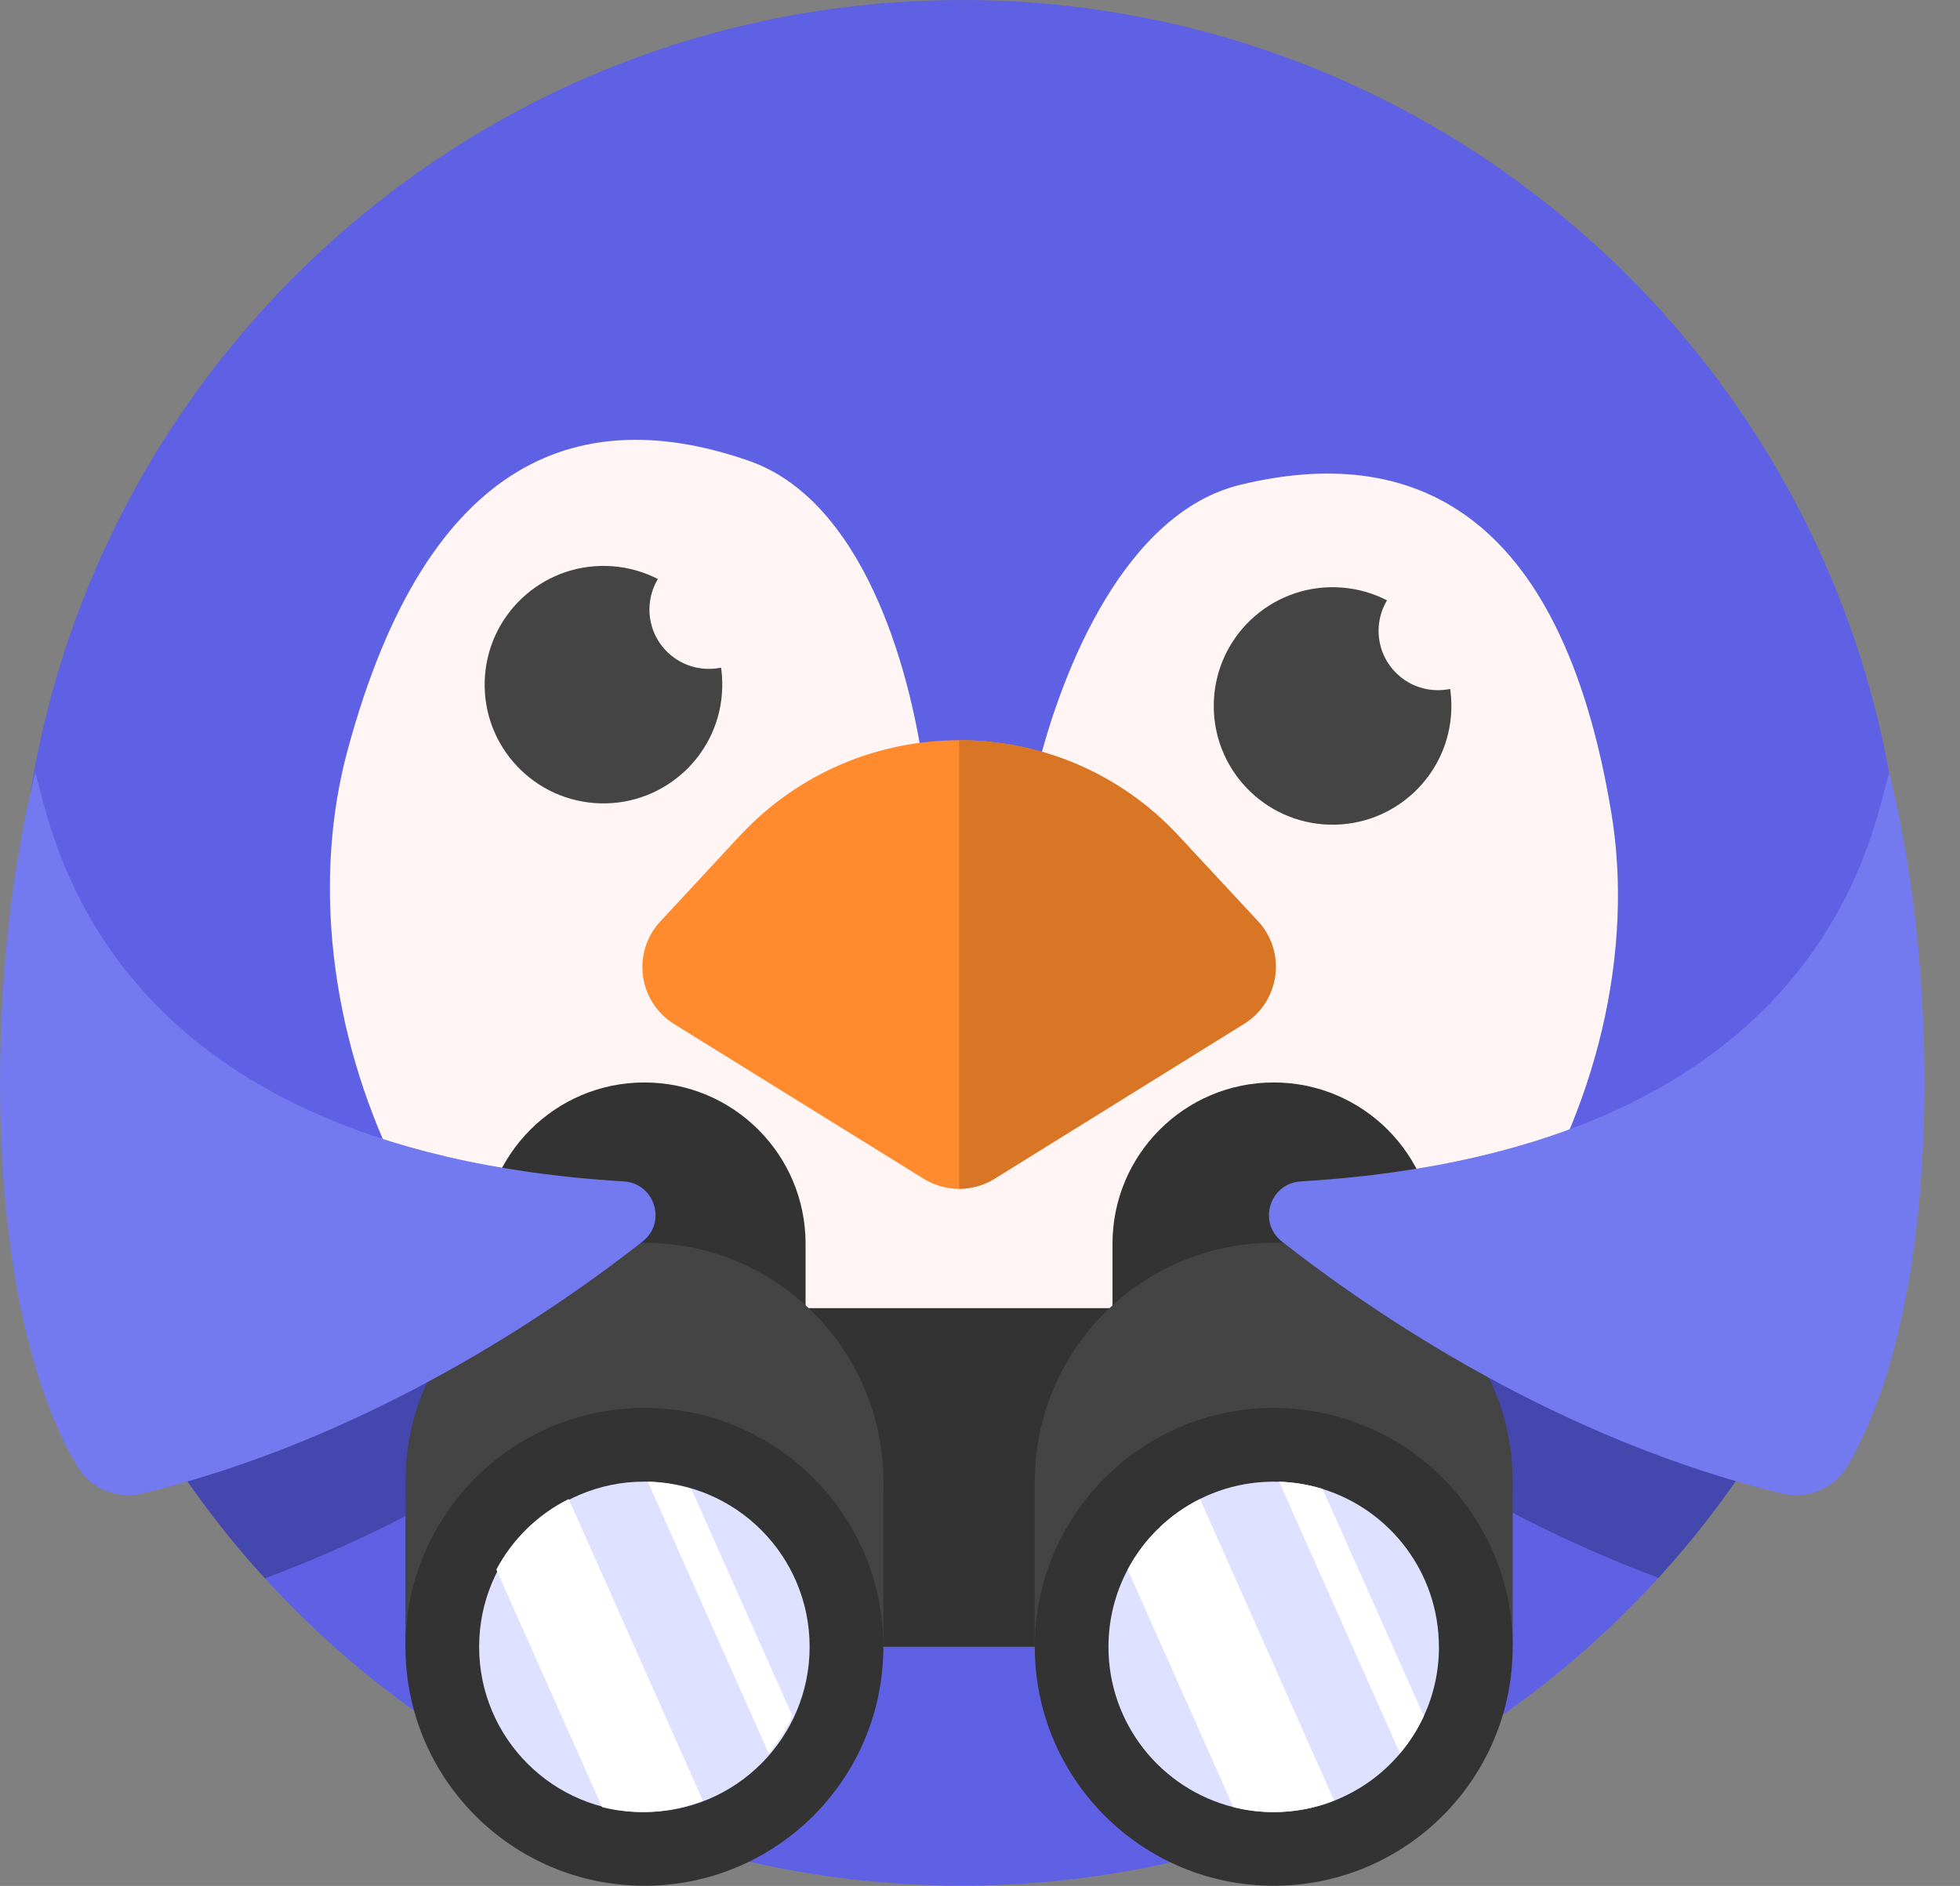 <svg width="6165" height="5933" viewBox="0 0 6165 5933" fill="none" xmlns="http://www.w3.org/2000/svg">
<rect x="0" y="0" width="6165" height="5933" fill="#808080" stroke="none"/>
<g clip-path="url(#clip0_12841_52077)">
<path d="M3024.42 0.215C1386.15 0.215 58.388 1328.2 58.388 2966.25C58.388 2998.41 58.817 3030.36 59.889 3062.31C60.318 3075.6 60.746 3088.69 61.39 3101.98C85.621 3638.7 252.449 4138.33 524.778 4563.76C571.953 4637.31 622.345 4708.72 675.739 4777.77C725.701 4842.32 778.023 4904.93 833.131 4964.96C1020.33 5170.4 1236.05 5349.23 1474.07 5495.26C1757.12 5669.16 2071.7 5796.75 2407.28 5867.73C2606.27 5909.97 2812.55 5932.06 3024.2 5932.06C3235.85 5932.06 3442.13 5909.97 3641.12 5867.73C3976.7 5796.75 4291.28 5668.95 4574.34 5495.04C4812.78 5348.59 5028.93 5169.32 5216.56 4963.69C5329.13 4840.16 5431.2 4707.22 5521.91 4566.12C5773.01 4175.22 5934.7 3721.26 5978.43 3233.43C5984.23 3169.1 5987.87 3103.91 5989.37 3038.51C5990.02 3014.28 5990.23 2990.26 5990.23 2966.03C5990.23 1327.98 4662.25 0 3024.2 0L3024.42 0.215ZM1378.44 4223.89C1352.48 4240.18 1325.46 4256.48 1297.59 4272.34C1325.46 4256.27 1352.28 4239.97 1378.44 4223.89Z" fill="#5F61E4"/>
<path opacity="0.4" d="M5989.52 3038.81C5988.02 3104.22 5984.38 3169.4 5978.58 3233.74C5935.06 3721.57 5773.16 4175.31 5522.06 4566.44C5431.57 4707.54 5329.5 4840.48 5216.71 4963.78C4692.86 4769.07 4270.84 4477.65 4031.97 4290.68C3955.21 4230.63 3993.8 4107.76 4090.94 4101.76C5761.8 4000.33 5891.1 2970.62 5942.13 2816.23C5959.72 2886.35 5975.58 2960.76 5989.31 3038.81H5989.52Z" fill="#1C235E"/>
<path opacity="0.4" d="M2021.61 4290.69C1782.3 4477.88 1358.79 4770.37 833.22 4965.29C778.111 4905.24 725.576 4842.63 675.827 4778.09C622.433 4709.05 572.042 4637.64 524.867 4564.09C252.538 4138.64 85.495 3639.02 61.478 3102.3C60.835 3089.22 60.406 3075.93 59.977 3062.63C74.773 2976.22 91.714 2893.44 111.227 2816.46C162.261 2970.85 291.565 4000.56 1962.42 4101.98C2059.77 4107.98 2098.37 4230.85 2021.61 4290.9V4290.69Z" fill="#1C235E"/>
<path d="M5068.25 2556.72C4908.49 1591.99 4431.17 1397.07 3902.17 1524.87C3542.77 1611.51 3342.07 2095.26 3260.16 2431.07C3245.36 2490.89 3234.85 2546 3227.34 2593.17L3080.67 2459.8L3073.17 2611.83L3061.59 2846.2L3013.77 3815.44L2963.81 4828.21C4323.1 4829.28 5073.61 3763.11 5088.84 2846.2C5090.77 2747.56 5083.68 2650.43 5068.25 2556.94V2556.72ZM3072.95 2465.37L2921.35 2578.38C2918.99 2533.99 2914.06 2482.96 2906.55 2427.21C2860.23 2084.76 2708.63 1572.26 2354.82 1449.39C1840.61 1270.77 1346.55 1418.09 1092.67 2362.66C1051.71 2514.91 1033.7 2678.31 1038.42 2846.2C1063.29 3718.73 1706.59 4706.19 2963.38 4828.21L3026.63 3804.9L3061.16 2846.2L3072.74 2611.83L3082.93 2418.76L3072.95 2465.37Z" fill="#FFF5F5"/>
<path d="M1887.42 2527.26C2093.7 2533.06 2265.89 2370.73 2271.69 2164.45C2277.69 1958.17 2115.14 1786.41 1908.86 1780.4C1702.58 1774.61 1530.39 1936.94 1524.6 2143.22C1518.59 2349.5 1681.14 2521.26 1887.42 2527.26Z" fill="#444444"/>
<path d="M2224.26 2104.14C2327.4 2107.14 2413.39 2025.87 2416.39 1922.72C2419.39 1819.58 2338.13 1733.6 2234.99 1730.81C2131.85 1727.81 2045.85 1809.08 2042.85 1912.22C2039.85 2015.36 2121.12 2101.35 2224.26 2104.14Z" fill="#FFF5F5"/>
<path d="M4180.78 2594.29C4387.06 2600.08 4559.25 2437.76 4565.04 2231.47C4571.05 2025.19 4408.51 1853.43 4202.22 1847.43C3995.93 1841.63 3823.74 2003.96 3817.96 2210.24C3811.96 2416.53 3974.49 2588.29 4180.78 2594.29Z" fill="#444444"/>
<path d="M4517.74 2171.15C4620.88 2174.15 4706.86 2092.89 4709.86 1989.75C4712.86 1886.61 4631.6 1800.61 4528.45 1797.83C4425.31 1794.83 4339.32 1876.09 4336.32 1979.24C4333.32 2082.39 4414.59 2168.37 4517.74 2171.15Z" fill="#FFF5F5"/>
<path d="M2326.38 2629.86L2077 2898.76C1986.72 2996.11 2007.52 3151.57 2120.32 3221.48L2905.13 3708.24C2938.59 3729.03 2977.18 3739.98 3016.64 3739.98C3056.1 3739.98 3094.69 3729.03 3128.14 3708.24L3912.97 3220.83C4025.76 3150.71 4046.78 2995.25 3956.29 2897.9L3706.9 2629.43C3334.43 2228.23 2698.85 2228.44 2326.38 2630.07V2629.86Z" fill="#FF8B2E"/>
<path d="M3956.49 2897.78L3707.1 2629.31C3520.76 2428.6 3268.8 2328.46 3016.84 2328.46V3739.85C3056.29 3739.85 3094.9 3728.92 3128.34 3708.12L3913.17 3220.71C4025.97 3150.59 4046.97 2995.13 3956.7 2897.78H3956.49Z" fill="#D97626"/>
<path d="M3499.43 4115.3H2533.84V5180.6H3499.43V4115.3Z" fill="#333333"/>
<path d="M2533.83 3912.47V4318.81C2533.83 4598.87 2306.97 4825.95 2026.7 4825.95C1746.44 4825.95 1519.78 4599.08 1519.78 4318.81V3912.47C1519.78 3632.42 1746.65 3405.34 2026.7 3405.34C2306.75 3405.34 2533.83 3632.21 2533.83 3912.47Z" fill="#333333"/>
<path d="M2778.5 4661.24H1275.33V5181.02H2778.5V4661.24Z" fill="#444444"/>
<path d="M2026.91 5412.87C2442 5412.87 2778.5 5076.37 2778.5 4661.27C2778.5 4246.18 2442 3909.69 2026.91 3909.69C1611.82 3909.69 1275.33 4246.18 1275.33 4661.27C1275.33 5076.37 1611.82 5412.87 2026.91 5412.87Z" fill="#444444"/>
<path d="M2026.91 5932.45C2442 5932.45 2778.5 5595.95 2778.5 5180.86C2778.5 4765.77 2442 4429.27 2026.91 4429.27C1611.82 4429.27 1275.33 4765.77 1275.33 5180.86C1275.33 5595.95 1611.82 5932.45 2026.91 5932.45Z" fill="#333333"/>
<path d="M2026.84 5700.58C2313.91 5700.58 2546.62 5467.87 2546.62 5180.8C2546.62 4893.72 2313.91 4661.01 2026.84 4661.01C1739.77 4661.01 1507.06 4893.72 1507.06 5180.8C1507.06 5467.87 1739.77 5700.58 2026.84 5700.58Z" fill="#DEE1FF"/>
<path d="M4513.33 3912.47V4318.81C4513.33 4598.87 4286.45 4825.95 4006.19 4825.95C3725.93 4825.95 3499.28 4599.08 3499.28 4318.81V3912.47C3499.28 3632.42 3726.15 3405.34 4006.19 3405.34C4286.25 3405.34 4513.33 3632.21 4513.33 3912.47Z" fill="#333333"/>
<path d="M4758 4661.24H3254.82V5181.02H4758V4661.24Z" fill="#444444"/>
<path d="M4006.41 5412.87C4421.5 5412.87 4758 5076.37 4758 4661.27C4758 4246.18 4421.5 3909.69 4006.41 3909.69C3591.32 3909.69 3254.82 4246.18 3254.82 4661.27C3254.82 5076.37 3591.32 5412.87 4006.41 5412.87Z" fill="#444444"/>
<path d="M4006.41 5932.45C4421.5 5932.45 4758 5595.95 4758 5180.86C4758 4765.77 4421.5 4429.27 4006.41 4429.27C3591.32 4429.27 3254.82 4765.77 3254.82 5180.86C3254.82 5595.95 3591.32 5932.45 4006.41 5932.45Z" fill="#333333"/>
<path d="M4526.12 5181.02C4526.12 5259.07 4508.96 5333.05 4478.3 5399.32C4458.57 5441.78 4433.48 5481.01 4403.68 5516.18C4348.57 5581.58 4277.59 5632.83 4196.76 5664.79C4137.79 5687.94 4073.67 5700.8 4006.55 5700.8C3962.82 5700.8 3920.35 5695.45 3879.61 5685.16C3653.81 5628.54 3486.55 5424.19 3486.55 5181.02C3486.55 5093.11 3508.43 5010.33 3547.03 4937.64C3597.63 4842 3677.62 4763.95 3774.54 4715.7C3844.23 4680.75 3923.14 4661.24 4006.34 4661.24C4011.91 4661.24 4017.49 4661.24 4023.07 4661.45C4070.46 4662.95 4116.35 4670.89 4159.87 4684.18C4371.73 4749.59 4525.91 4947.29 4525.91 5180.81L4526.12 5181.02Z" fill="#DEE1FF"/>
<path d="M4196.71 5664.62C4137.75 5687.78 4073.63 5700.65 4006.52 5700.65C3962.77 5700.65 3920.31 5695.28 3879.58 5684.99L3546.99 4937.7C3597.59 4842.06 3677.57 4764.01 3774.5 4715.76L4196.5 5664.84L4196.71 5664.62Z" fill="white"/>
<path d="M4478.21 5398.89C4458.48 5441.35 4433.4 5480.58 4403.59 5515.75L4023.41 4661.24C4070.8 4662.74 4116.68 4670.68 4160.21 4683.97L4478.43 5398.89H4478.21Z" fill="white"/>
<path d="M2210.98 5664.62C2152 5687.78 2087.89 5700.65 2020.77 5700.65C1977.02 5700.65 1934.56 5695.28 1893.83 5684.99L1561.25 4937.7C1611.84 4842.06 1691.83 4764.01 1788.76 4715.76L2210.76 5664.84L2210.98 5664.62Z" fill="white"/>
<path d="M2492.47 5398.89C2472.75 5441.35 2447.66 5480.58 2417.84 5515.75L2037.66 4661.24C2085.05 4662.74 2130.94 4670.68 2174.47 4683.97L2492.68 5398.89H2492.47Z" fill="white"/>
<path d="M4032.07 3905.8C4327.34 4137.17 4903.31 4527.86 5604.72 4698.34C5684.7 4717.85 5768.76 4683.55 5810.57 4612.57C6111.21 4103.29 6104.78 3077.02 5942.45 2431.15C5891.63 2585.54 5762.11 3615.25 4091.26 3716.67C3993.91 3722.67 3955.3 3845.54 4032.07 3905.58V3905.8Z" fill="#737AEF"/>
<path d="M2021.28 3905.8C1726.01 4137.17 1150.05 4527.86 448.638 4698.34C368.654 4717.85 284.597 4683.55 242.783 4612.57C-57.851 4103.29 -51.418 3077.02 110.907 2431.15C161.728 2585.54 291.245 3615.25 1962.1 3716.67C2059.46 3722.67 2098.05 3845.54 2021.28 3905.58V3905.8Z" fill="#737AEF"/>
</g>
<defs>
<clipPath id="clip0_12841_52077">
<rect width="6165" height="5932.36" fill="white"/>
</clipPath>
</defs>
</svg>
